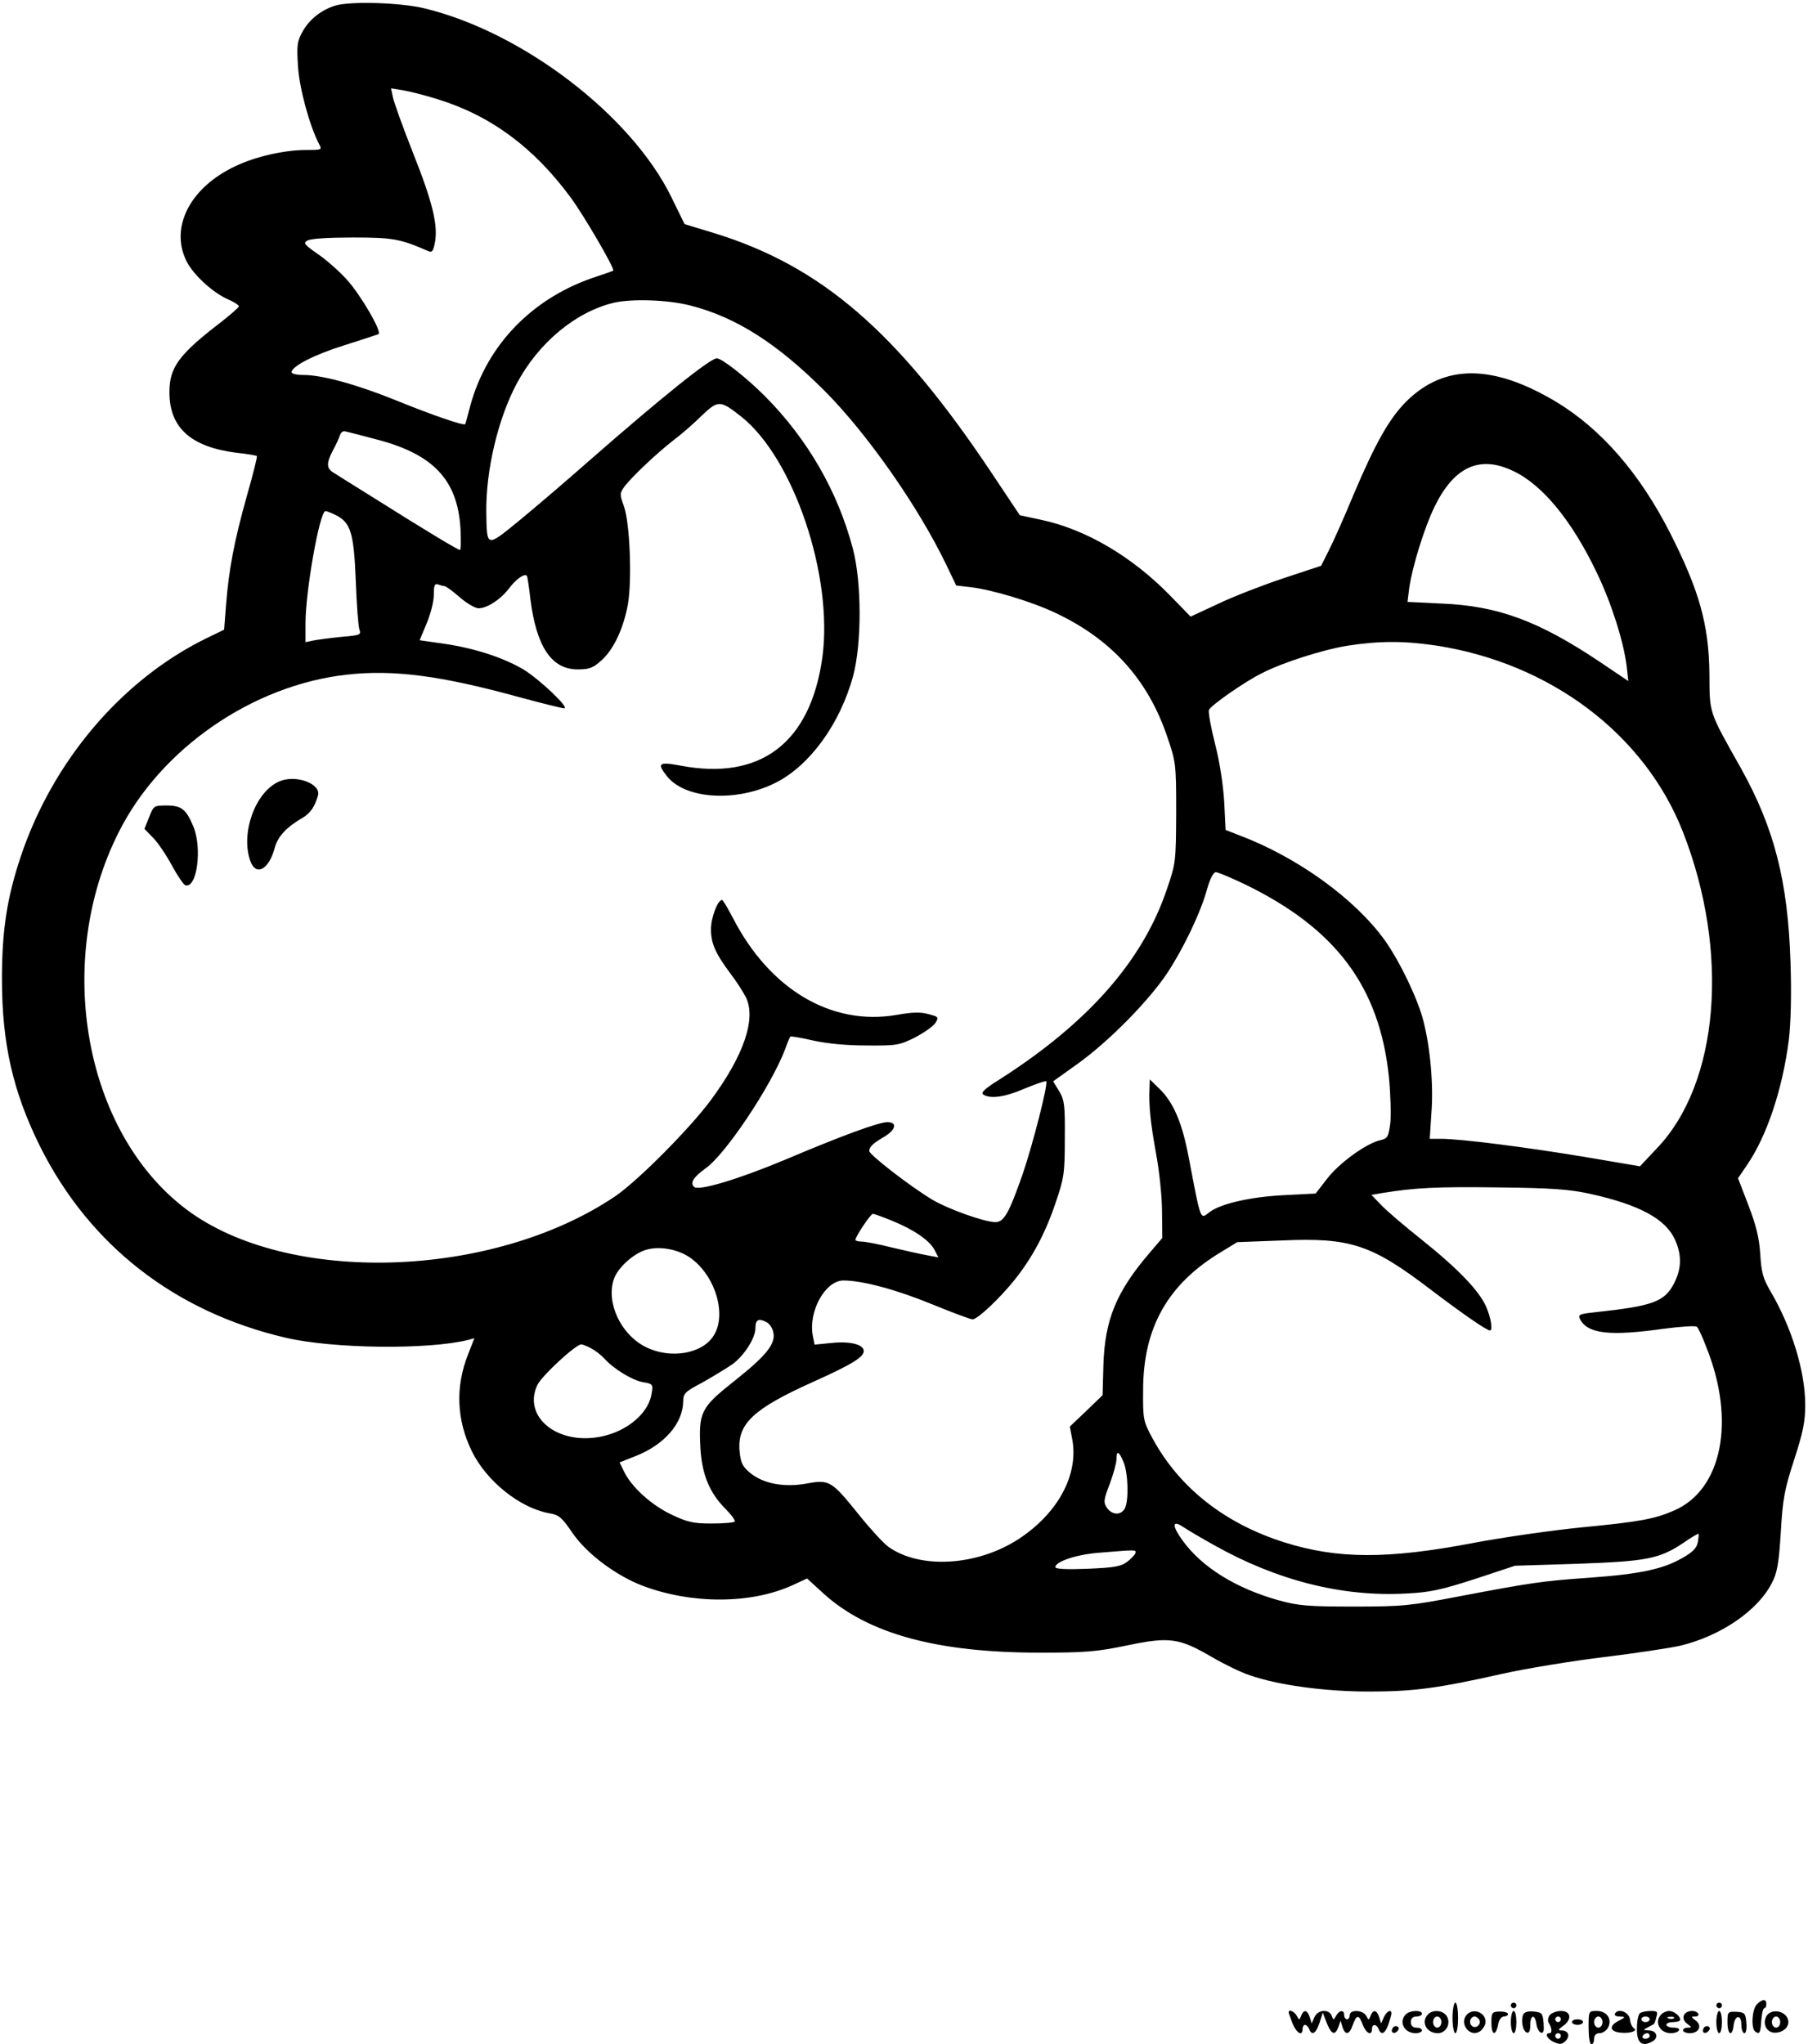 <?xml version="1.0" standalone="no"?>
<!DOCTYPE svg PUBLIC "-//W3C//DTD SVG 20010904//EN"
 "http://www.w3.org/TR/2001/REC-SVG-20010904/DTD/svg10.dtd">
<svg version="1.0" xmlns="http://www.w3.org/2000/svg"
 width="651pt" height="736pt" viewBox="0 0 651 736"
 preserveAspectRatio="xMidYMid meet">

<g transform="translate(0,736) scale(0.1,-0.1)"
fill="#000000" stroke="none">
<path d="M1208 7340 c-50 -15 -93 -49 -117 -91 -21 -37 -23 -50 -18 -128 5
-80 42 -215 76 -280 11 -20 10 -21 -46 -21 -80 0 -185 -24 -257 -59 -159 -75
-233 -215 -177 -336 22 -49 91 -114 148 -141 24 -10 43 -22 43 -27 0 -4 -28
-28 -62 -55 -154 -118 -188 -164 -188 -254 0 -128 77 -197 241 -218 39 -4 72
-10 74 -12 2 -2 -14 -66 -36 -143 -45 -160 -65 -264 -75 -392 l-7 -90 -66 -32
c-303 -149 -551 -441 -666 -784 -50 -149 -68 -267 -68 -442 0 -233 40 -407
138 -604 178 -355 485 -594 883 -687 170 -40 514 -44 658 -8 l22 6 -23 -59
c-46 -116 -41 -236 14 -348 53 -108 173 -204 278 -223 36 -6 46 -15 85 -72 51
-74 156 -153 254 -190 177 -66 389 -65 538 3 l52 24 58 -53 c160 -146 409
-214 780 -214 162 0 203 3 314 26 153 32 188 27 306 -42 43 -25 104 -55 135
-65 102 -36 272 -59 429 -59 161 0 246 11 482 64 85 19 250 46 365 60 116 14
239 33 275 41 146 35 280 127 330 226 19 36 25 70 32 182 7 120 13 154 48 261
32 99 40 137 40 198 0 120 -48 278 -125 409 -27 46 -33 68 -37 135 -4 59 -15
103 -43 176 l-37 96 32 47 c72 105 128 273 151 451 7 62 10 161 6 278 -9 294
-59 486 -179 701 -117 208 -112 194 -113 340 -2 177 -37 300 -142 507 -109
214 -248 374 -411 472 -228 136 -403 136 -540 -1 -60 -61 -109 -147 -188 -333
-33 -80 -73 -170 -89 -201 l-28 -56 -136 -45 c-75 -25 -181 -66 -235 -92 l-99
-46 -76 78 c-135 138 -301 236 -460 270 l-79 17 -106 159 c-336 502 -608 737
-992 856 l-109 33 -47 96 c-144 296 -537 596 -890 681 -87 21 -266 26 -320 10z
m367 -337 c192 -59 347 -174 479 -353 47 -63 161 -259 154 -264 -1 -2 -28 -11
-58 -21 -230 -74 -397 -245 -457 -467 -9 -35 -17 -64 -18 -65 -4 -7 -122 34
-245 84 -145 59 -270 93 -337 93 -24 0 -43 4 -43 10 0 21 81 63 190 97 63 20
118 38 123 40 13 8 -62 138 -113 195 -27 30 -74 72 -105 93 -49 34 -54 40 -38
49 11 7 78 11 163 11 145 0 171 -5 272 -49 14 -6 18 0 24 31 12 62 -9 147 -79
323 -36 91 -68 180 -72 199 l-7 33 43 -7 c24 -4 80 -18 124 -32z m911 -743
c164 -42 310 -135 480 -304 157 -157 342 -422 443 -633 l34 -71 52 -6 c77 -9
220 -52 304 -92 201 -94 332 -238 402 -441 33 -97 34 -99 34 -278 -1 -176 -1
-182 -33 -275 -86 -257 -282 -481 -601 -685 -56 -35 -71 -49 -60 -56 26 -16
77 -9 149 22 40 17 74 28 77 26 8 -8 -48 -226 -84 -332 -50 -143 -68 -175 -99
-175 -39 0 -173 48 -229 82 -81 49 -225 161 -225 174 0 16 14 28 58 54 38 24
43 50 7 50 -31 0 -167 -50 -365 -134 -172 -72 -315 -115 -331 -99 -15 15 -2
35 42 67 72 51 234 294 285 426 9 25 18 47 20 48 1 2 38 -4 81 -14 49 -11 120
-18 193 -18 108 -1 119 1 175 29 32 17 65 40 73 52 13 21 12 22 -25 32 -29 8
-59 7 -115 -3 -234 -40 -456 91 -589 349 -19 36 -36 65 -39 65 -16 0 -40 -64
-40 -105 0 -51 15 -86 70 -160 21 -27 45 -65 55 -84 39 -77 -6 -210 -125 -371
-77 -104 -264 -292 -345 -347 -442 -298 -1180 -321 -1544 -47 -368 277 -479
893 -243 1359 151 300 481 528 820 566 167 19 339 -3 622 -81 81 -22 154 -40
161 -40 22 0 -87 103 -145 139 -72 43 -176 77 -285 93 l-90 13 25 60 c14 33
26 79 26 103 0 34 3 42 15 38 8 -3 18 -6 23 -6 5 0 30 -18 55 -40 25 -22 56
-40 68 -40 31 0 80 32 111 73 25 33 54 53 63 44 2 -2 8 -41 13 -86 22 -170 76
-251 170 -251 41 0 55 5 84 31 45 39 81 116 97 204 15 89 7 295 -15 354 -15
41 -15 45 3 70 26 34 113 117 176 166 28 21 73 60 101 88 60 57 67 57 143 -3
189 -150 332 -575 292 -867 -43 -309 -224 -445 -513 -389 -76 14 -83 8 -47
-38 66 -84 251 -95 392 -24 123 62 232 212 279 385 31 117 31 335 -1 457 -54
206 -163 395 -317 550 -67 67 -155 136 -173 136 -24 0 -203 -144 -461 -370
-85 -75 -200 -173 -255 -218 -114 -93 -112 -93 -114 33 -2 151 42 337 109 463
78 147 212 259 350 292 66 15 194 11 276 -10z m-1138 -480 c210 -53 299 -145
310 -322 2 -43 2 -78 -2 -78 -7 0 -122 69 -306 185 -69 43 -135 84 -147 92
-28 16 -29 34 -4 82 11 20 22 44 25 54 4 12 12 17 23 13 10 -2 56 -14 101 -26z
m4099 -115 c106 -49 213 -179 303 -368 53 -110 96 -247 107 -335 l6 -54 -104
70 c-218 146 -366 201 -568 209 l-123 6 6 49 c11 77 54 217 91 293 70 144 162
187 282 130z m-4237 -160 c53 -27 64 -64 71 -235 3 -85 9 -164 13 -176 7 -20
3 -21 -66 -27 -40 -4 -85 -10 -100 -13 l-28 -6 0 68 c0 116 51 404 72 404 5 0
22 -7 38 -15z m3960 -469 c412 -63 752 -319 890 -672 169 -432 130 -904 -94
-1138 l-61 -65 -200 34 c-211 35 -446 65 -516 65 l-41 0 6 93 c8 99 -4 236
-29 332 -20 79 -85 214 -139 290 -108 150 -316 300 -527 379 l-46 18 -5 101
c-4 63 -16 143 -33 209 -15 59 -25 114 -22 122 6 16 129 102 192 133 74 38
219 84 305 98 114 18 206 18 320 1z m-687 -860 c327 -159 484 -368 518 -693 6
-62 8 -137 5 -167 -7 -50 -10 -55 -36 -61 -50 -11 -148 -82 -191 -138 l-42
-54 -116 -6 c-117 -6 -225 -30 -266 -61 -34 -26 -30 -38 -75 198 -24 126 -55
197 -105 246 l-35 34 -1 -30 c-3 -62 3 -123 23 -234 12 -63 22 -158 22 -211
l1 -96 -46 -54 c-120 -140 -161 -241 -166 -403 l-3 -109 -59 -57 -59 -56 9
-47 c23 -127 -52 -266 -195 -359 -149 -96 -353 -108 -467 -27 -17 12 -64 63
-105 114 -100 124 -107 129 -189 114 -81 -15 -157 -1 -205 39 -27 23 -33 36
-37 77 -9 99 49 153 265 250 140 63 182 89 182 111 0 24 -50 36 -116 29 l-61
-6 -6 30 c-18 88 44 201 110 201 68 0 191 -33 320 -86 73 -30 138 -54 145 -54
19 1 98 76 151 142 64 80 111 168 148 278 30 88 33 105 33 230 1 120 -1 139
-20 171 l-22 36 95 68 c112 82 250 223 316 322 58 88 120 217 143 301 11 39
23 62 32 62 7 0 55 -20 105 -44z m1242 -1114 c177 -39 272 -90 306 -165 25
-56 24 -103 -3 -157 -35 -67 -75 -82 -290 -105 -53 -6 -57 -8 -48 -26 28 -51
107 -60 299 -33 62 8 117 12 121 7 5 -4 20 -36 33 -71 108 -266 58 -517 -117
-591 -69 -30 -124 -40 -332 -60 -109 -11 -284 -36 -389 -56 -310 -59 -489 -58
-680 2 -216 68 -380 198 -476 376 -32 60 -34 66 -33 172 0 225 89 382 280 497
l59 36 160 6 c248 11 323 -14 538 -178 116 -88 200 -146 212 -146 11 0 3 48
-15 88 -26 57 -103 137 -235 242 -60 48 -125 103 -143 123 l-34 35 40 7 c116
19 198 23 417 20 194 -2 257 -7 330 -23z m-2513 -97 c79 -32 135 -71 153 -105
l14 -27 -42 8 c-23 4 -80 17 -127 28 -47 12 -95 21 -107 21 -13 0 -23 3 -23 6
0 12 55 94 63 94 4 0 35 -11 69 -25z m-727 -133 c90 -63 133 -204 85 -280 -41
-67 -158 -86 -246 -41 -89 45 -142 159 -114 243 13 40 69 92 115 106 48 15
116 3 160 -28z m275 -232 c10 -5 21 -21 24 -35 11 -42 -25 -86 -140 -177 -121
-96 -129 -112 -122 -243 6 -95 33 -160 91 -218 21 -21 36 -42 32 -45 -3 -4
-41 -7 -83 -7 -66 0 -87 5 -144 32 -72 34 -144 99 -171 155 l-16 33 58 23
c104 41 170 118 171 197 0 28 7 35 68 67 37 21 87 51 110 67 42 31 82 94 82
129 0 31 11 37 40 22z m-632 -94 c15 -8 36 -24 47 -36 34 -38 99 -78 139 -86
37 -6 38 -8 32 -42 -12 -77 -102 -146 -206 -158 -148 -17 -256 83 -205 190 16
33 137 145 158 146 4 0 20 -6 35 -14z m1918 -411 c16 -40 19 -137 4 -166 -14
-25 -45 -24 -64 2 -13 20 -13 28 10 87 13 35 24 75 24 88 0 34 9 30 26 -11z
m324 -297 c227 -128 463 -188 694 -175 84 4 125 13 246 52 l145 48 225 7 c251
9 295 18 381 75 28 20 53 34 55 33 1 -2 0 -16 -3 -31 -4 -21 -19 -36 -57 -57
-68 -39 -151 -57 -331 -70 -173 -12 -211 -18 -470 -67 -176 -34 -204 -37 -380
-37 -165 0 -200 3 -269 22 -155 43 -278 119 -348 216 -38 52 -38 75 0 50 15
-10 65 -40 112 -66z m-282 -30 c-2 -6 -16 -21 -31 -32 -22 -16 -47 -20 -142
-24 -74 -3 -115 -1 -115 6 0 20 77 46 160 52 133 11 132 11 128 -2z"/>
<path d="M1004 4546 c-85 -38 -138 -185 -103 -285 20 -57 67 -33 88 46 11 41
42 75 101 109 28 17 43 39 55 80 12 43 -82 77 -141 50z"/>
<path d="M537 4418 l-17 -42 31 -32 c18 -18 48 -63 68 -100 20 -37 42 -69 48
-71 42 -14 62 133 29 212 -26 62 -43 75 -96 75 -46 0 -47 -1 -63 -42z"/>
<path d="M6326 144 c-18 -18 -22 -89 -5 -99 15 -10 18 -4 21 43 2 23 6 42 11
42 4 0 7 7 7 15 0 19 -14 19 -34 -1z"/>
<path d="M5230 95 c0 -30 5 -55 10 -55 6 0 10 25 10 55 0 30 -4 55 -10 55 -5
0 -10 -25 -10 -55z"/>
<path d="M5440 140 c0 -5 5 -10 10 -10 6 0 10 5 10 10 0 6 -4 10 -10 10 -5 0
-10 -4 -10 -10z"/>
<path d="M6180 140 c0 -5 5 -10 10 -10 6 0 10 5 10 10 0 6 -4 10 -10 10 -5 0
-10 -4 -10 -10z"/>
<path d="M4640 115 c0 -3 7 -21 14 -40 15 -36 36 -47 36 -20 0 8 4 15 9 15 5
0 11 -7 15 -15 9 -25 24 -17 37 22 l12 37 14 -37 c17 -42 30 -47 42 -15 l8 23
7 -23 c10 -31 25 -28 37 8 14 38 22 38 36 0 12 -31 33 -41 33 -15 0 19 16 19
24 0 9 -24 23 -17 35 16 6 18 11 36 11 40 0 17 -17 8 -27 -13 l-10 -23 -7 23
c-9 26 -21 29 -31 5 -6 -17 -7 -17 -16 0 -12 21 -59 23 -59 2 0 -8 -4 -15 -10
-15 -5 0 -10 7 -10 15 0 20 -17 19 -29 -2 -9 -17 -10 -17 -16 0 -10 25 -50 22
-62 -5 l-10 -23 -7 23 c-9 26 -21 29 -31 5 -6 -17 -7 -17 -16 0 -9 16 -29 24
-29 12z"/>
<path d="M5062 108 c-27 -27 -6 -68 35 -68 13 0 23 5 23 10 0 6 -9 10 -20 10
-13 0 -20 7 -20 20 0 13 7 20 20 20 11 0 20 5 20 10 0 14 -43 13 -58 -2z"/>
<path d="M5142 108 c-27 -27 -6 -68 35 -68 29 0 48 33 33 60 -12 22 -49 27
-68 8z m48 -28 c0 -11 -7 -20 -15 -20 -8 0 -15 9 -15 20 0 11 7 20 15 20 8 0
15 -9 15 -20z"/>
<path d="M5280 105 c-26 -32 13 -81 48 -59 9 6 18 19 20 28 8 38 -43 61 -68
31z m46 -16 c10 -17 -13 -36 -27 -22 -12 12 -4 33 11 33 5 0 12 -5 16 -11z"/>
<path d="M5370 78 c0 -45 15 -51 24 -8 3 18 12 30 21 30 8 0 15 4 15 9 0 5
-13 9 -30 9 -28 -1 -30 -4 -30 -40z"/>
<path d="M5440 80 c0 -22 5 -40 10 -40 6 0 10 18 10 40 0 22 -4 40 -10 40 -5
0 -10 -18 -10 -40z"/>
<path d="M5484 106 c-8 -22 -1 -59 14 -64 8 -2 12 7 12 27 0 38 17 41 22 4 2
-14 9 -28 16 -31 10 -3 12 6 10 34 -3 36 -6 39 -36 42 -21 2 -34 -2 -38 -12z"/>
<path d="M5580 105 c-6 -8 -8 -20 -4 -27 12 -19 14 -38 3 -38 -19 0 -8 -21 16
-32 21 -9 29 -9 42 4 18 18 10 38 -15 38 -13 0 -12 3 6 16 33 23 29 54 -7 54
-16 0 -34 -7 -41 -15z m40 -15 c0 -5 -4 -10 -10 -10 -5 0 -10 5 -10 10 0 6 5
10 10 10 6 0 10 -4 10 -10z m0 -60 c0 -5 -4 -10 -10 -10 -5 0 -10 5 -10 10 0
6 5 10 10 10 6 0 10 -4 10 -10z"/>
<path d="M5720 60 c0 -33 4 -60 10 -60 6 0 10 9 10 20 0 13 7 20 20 20 10 0
24 9 30 20 16 30 -4 60 -40 60 -30 0 -30 0 -30 -60z m50 20 c0 -11 -7 -20 -15
-20 -8 0 -15 9 -15 20 0 11 7 20 15 20 8 0 15 -9 15 -20z"/>
<path d="M5815 111 c-3 -7 3 -11 17 -11 22 -1 22 -2 -5 -16 -34 -18 -31 -38 7
-42 34 -4 65 6 49 16 -6 4 -13 18 -14 32 -4 26 -41 41 -54 21z"/>
<path d="M5905 112 c-6 -4 -11 -28 -11 -54 -1 -53 18 -69 55 -48 25 13 17 40
-13 40 -21 1 -21 1 -1 12 11 6 21 11 21 12 1 1 5 11 8 24 6 19 4 22 -21 22
-15 0 -33 -4 -38 -8z m35 -22 c0 -5 -7 -10 -15 -10 -8 0 -15 5 -15 10 0 6 7
10 15 10 8 0 15 -4 15 -10z m0 -60 c0 -5 -7 -10 -16 -10 -8 0 -12 5 -9 10 3 6
10 10 16 10 5 0 9 -4 9 -10z"/>
<path d="M5982 108 c-27 -27 -6 -68 34 -68 13 0 26 4 29 10 4 6 -5 10 -19 10
-14 0 -26 5 -26 10 0 6 11 10 25 10 14 0 25 4 25 8 0 14 -23 32 -40 32 -9 0
-21 -5 -28 -12z m45 -14 c-3 -3 -12 -4 -19 -1 -8 3 -5 6 6 6 11 1 17 -2 13 -5z"/>
<path d="M6063 104 c-4 -11 1 -22 12 -30 17 -13 17 -14 2 -14 -9 0 -17 -4 -17
-10 0 -5 11 -10 25 -10 33 0 45 28 20 46 -17 13 -17 14 -1 14 9 0 14 5 11 10
-10 16 -45 12 -52 -6z"/>
<path d="M6180 80 c0 -22 5 -40 10 -40 6 0 10 18 10 40 0 22 -4 40 -10 40 -5
0 -10 -18 -10 -40z"/>
<path d="M6220 79 c0 -44 17 -54 22 -12 4 39 28 42 28 4 0 -17 5 -31 11 -31 6
0 9 16 7 38 -3 34 -6 37 -35 39 -32 1 -33 0 -33 -38z"/>
<path d="M6360 101 c-16 -31 4 -63 37 -59 34 4 52 32 37 56 -16 26 -60 28 -74
3z m50 -21 c0 -11 -7 -20 -15 -20 -8 0 -15 9 -15 20 0 11 7 20 15 20 8 0 15
-9 15 -20z"/>
<path d="M5660 80 c0 -5 9 -10 20 -10 11 0 20 5 20 10 0 6 -9 10 -20 10 -11 0
-20 -4 -20 -10z"/>
<path d="M5015 59 c-10 -15 3 -25 16 -12 7 7 7 13 1 17 -6 3 -14 1 -17 -5z"/>
<path d="M6135 59 c-10 -15 3 -25 16 -12 7 7 7 13 1 17 -6 3 -14 1 -17 -5z"/>
</g>
</svg>
